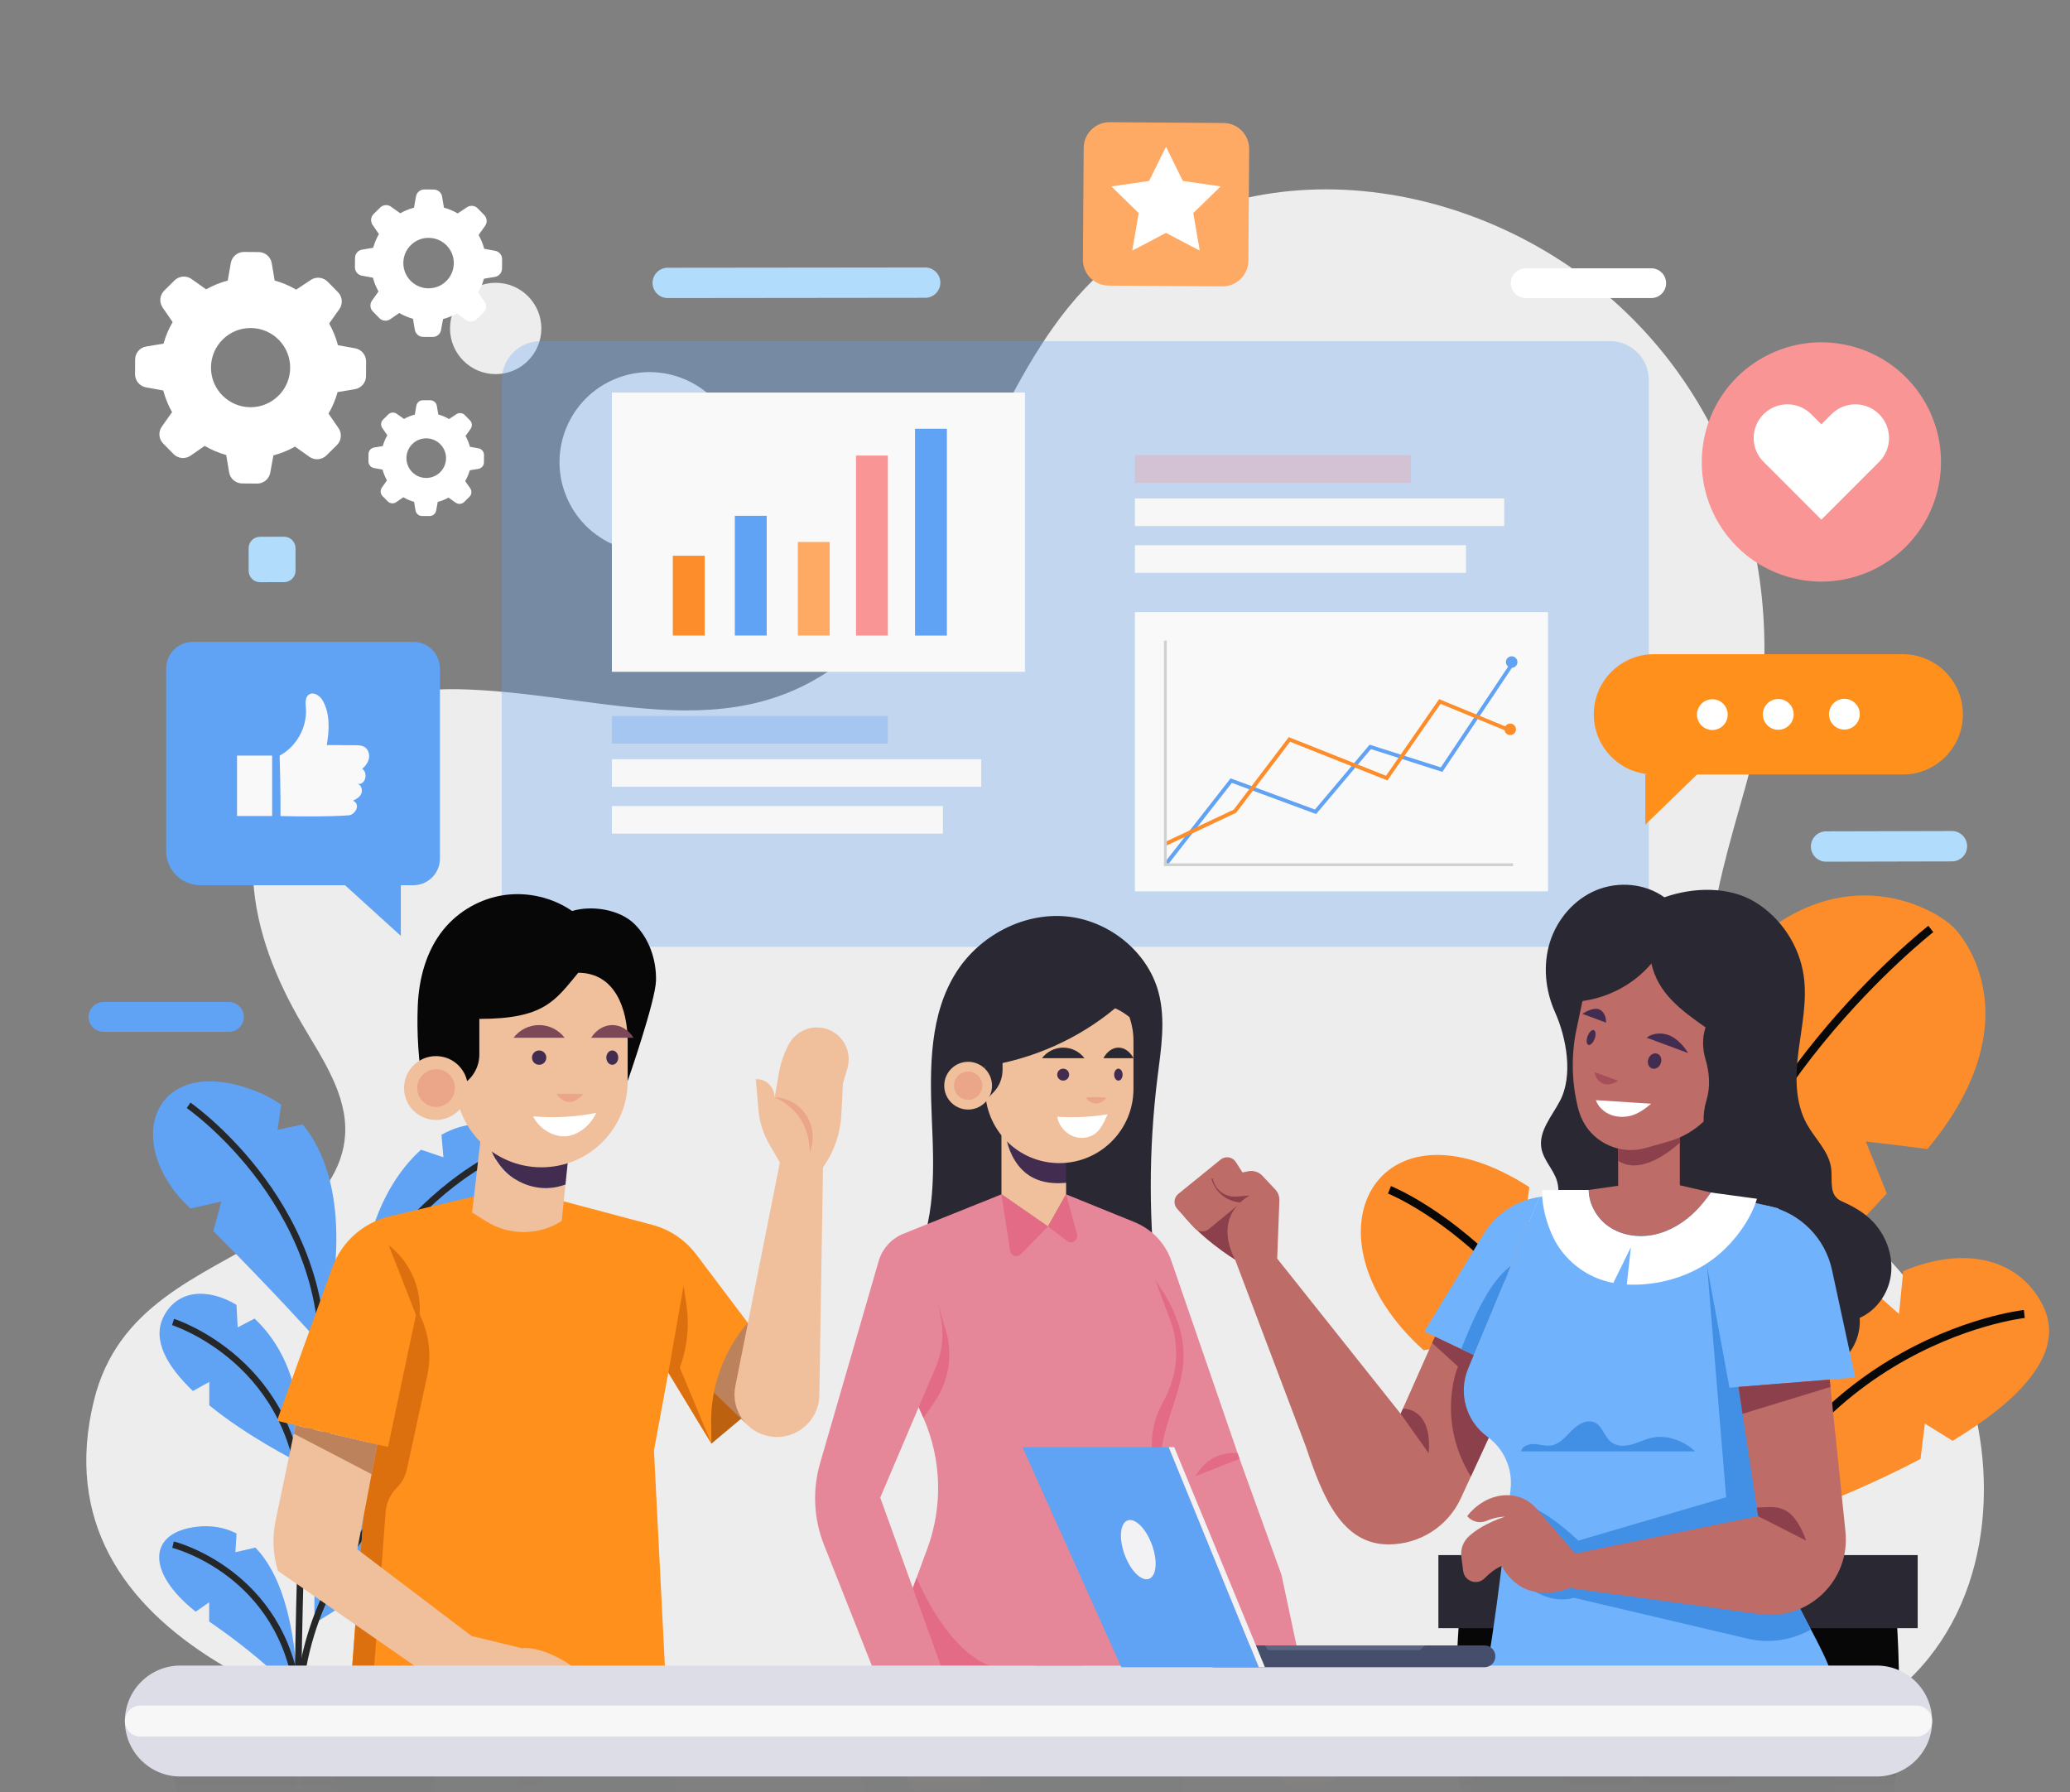 <svg width="67" height="58" viewBox="0 0 67 58" fill="none" xmlns="http://www.w3.org/2000/svg">
<rect x="0" y="0" width="67" height="58" fill="#808080" stroke="none"/>
<path d="M14.566 10.63C14.566 11.447 15.228 12.108 16.044 12.108C16.86 12.108 17.522 11.447 17.522 10.63C17.522 9.814 16.86 9.152 16.044 9.152C15.228 9.151 14.566 9.813 14.566 10.63Z" fill="#EDEDED"/>
<path d="M3.047 45.299C3.139 44.928 3.261 44.583 3.41 44.263C4.603 41.689 7.431 40.949 9.507 39.439C10.393 38.794 11.106 37.822 11.17 36.728C11.248 35.43 10.438 34.272 9.78 33.149C8.94 31.715 8.292 30.13 8.196 28.47C8.101 26.811 8.616 25.066 9.816 23.916C11.201 22.591 13.26 22.233 15.175 22.315C20.047 22.521 24.54 24.57 28.401 20.344C31.136 17.348 32.288 12.311 35.116 9.335C39.603 4.611 47.362 5.412 52.234 9.743C56.635 13.656 58.062 19.88 56.494 25.465C55.481 29.071 54.263 32.735 56.774 36.136C58.923 39.046 62.323 40.987 63.579 44.528C64.795 47.963 64.357 52.211 61.44 54.669C59.935 55.938 58.007 56.591 56.085 57.016C56.071 57.018 56.057 57.021 56.042 57.025H17.004C10.851 56.098 1.094 53.158 3.047 45.299Z" fill="#EDEDED"/>
<path d="M22.116 17.657C23.607 17.054 24.327 15.356 23.724 13.864C23.121 12.372 21.423 11.652 19.931 12.255C18.44 12.859 17.719 14.557 18.323 16.048C18.926 17.54 20.624 18.26 22.116 17.657Z" fill="#EDEDED"/>
<path d="M57.301 32.187C57.301 33.163 58.093 33.955 59.07 33.955C60.046 33.955 60.838 33.163 60.838 32.187C60.838 31.21 60.046 30.418 59.07 30.418C58.094 30.418 57.301 31.21 57.301 32.187Z" fill="#EDEDED"/>
<path opacity="0.3" d="M52.106 30.643H17.503C16.806 30.643 16.242 30.079 16.242 29.382V12.3C16.242 11.603 16.806 11.039 17.503 11.039H52.107C52.804 11.039 53.368 11.603 53.368 12.3V29.381C53.367 30.077 52.803 30.643 52.106 30.643Z" fill="#60A2F4"/>
<path d="M33.174 12.704H19.805V21.742H33.174V12.704Z" fill="#F9F9F9"/>
<path d="M22.808 17.985H21.777V20.568H22.808V17.985Z" fill="#FC8D2A"/>
<path d="M24.816 16.693H23.785V20.568H24.816V16.693Z" fill="#60A2F4"/>
<path d="M26.855 17.54H25.824V20.568H26.855V17.54Z" fill="#FFAA64"/>
<path d="M28.738 14.744H27.707V20.569H28.738V14.744Z" fill="#F99595"/>
<path d="M30.648 13.876H29.617V20.57H30.648V13.876Z" fill="#60A2F4"/>
<path d="M50.104 19.809H36.734V28.847H50.104V19.809Z" fill="#F9F9F9"/>
<path d="M37.719 27.987L39.851 25.263L42.58 26.272L44.352 24.172L46.661 24.908L48.975 21.444" stroke="#60A2F4" stroke-width="0.123" stroke-miterlimit="10"/>
<path d="M48.928 21.613C49.031 21.613 49.115 21.529 49.115 21.426C49.115 21.323 49.031 21.24 48.928 21.24C48.826 21.24 48.742 21.323 48.742 21.426C48.742 21.529 48.826 21.613 48.928 21.613Z" fill="#60A2F4"/>
<path d="M37.719 27.314L39.97 26.254L41.735 23.931L44.884 25.182L46.603 22.703L48.881 23.641" stroke="#FC8D2A" stroke-width="0.123" stroke-miterlimit="10"/>
<path d="M48.882 23.79C48.984 23.79 49.068 23.707 49.068 23.604C49.068 23.501 48.984 23.418 48.882 23.418C48.779 23.418 48.695 23.501 48.695 23.604C48.695 23.707 48.779 23.79 48.882 23.79Z" fill="#FC8D2A"/>
<path d="M37.719 20.734V27.986H48.975" stroke="#D1D1D1" stroke-width="0.092" stroke-miterlimit="10"/>
<path opacity="0.3" d="M28.737 23.172H19.805V24.066H28.737V23.172Z" fill="#60A2F4"/>
<path d="M31.759 24.57H19.805V25.463H31.759V24.57Z" fill="#F7F7F7"/>
<path d="M30.519 26.086H19.805V26.98H30.519V26.086Z" fill="#F7F7F7"/>
<path opacity="0.3" d="M45.667 14.731H36.734V15.625H45.667V14.731Z" fill="#F99595"/>
<path d="M48.688 16.13H36.734V17.024H48.688V16.13Z" fill="#F7F7F7"/>
<path d="M47.449 17.645H36.734V18.539H47.449V17.645Z" fill="#F7F7F7"/>
<path d="M63.18 27.878L59.105 27.887C58.834 27.887 58.615 27.669 58.613 27.396C58.613 27.126 58.832 26.906 59.104 26.905L63.179 26.895C63.449 26.895 63.669 27.114 63.67 27.386C63.67 27.657 63.451 27.876 63.18 27.878Z" fill="#B1DCFB"/>
<path d="M29.946 9.638L21.613 9.647C21.342 9.647 21.122 9.429 21.121 9.157C21.121 8.886 21.34 8.666 21.611 8.665L29.945 8.656C30.216 8.656 30.435 8.874 30.437 9.146C30.437 9.418 30.217 9.638 29.946 9.638Z" fill="#B1DCFB"/>
<path d="M9.195 18.84L8.418 18.842C8.213 18.842 8.048 18.677 8.048 18.472L8.047 17.742C8.047 17.538 8.212 17.372 8.417 17.372L9.194 17.37C9.399 17.37 9.564 17.535 9.565 17.74L9.566 18.471C9.565 18.674 9.4 18.84 9.195 18.84Z" fill="#B1DCFB"/>
<path d="M61.182 32.833L60.499 32.835C60.319 32.835 60.173 32.69 60.173 32.51L60.172 31.869C60.172 31.689 60.317 31.543 60.496 31.543L61.18 31.542C61.359 31.542 61.505 31.686 61.505 31.866L61.507 32.508C61.507 32.687 61.362 32.833 61.182 32.833Z" fill="white"/>
<path d="M53.445 9.647H49.385C49.118 9.647 48.902 9.432 48.902 9.165C48.902 8.898 49.118 8.683 49.385 8.683H53.445C53.712 8.683 53.927 8.898 53.927 9.165C53.927 9.43 53.712 9.647 53.445 9.647Z" fill="white"/>
<path d="M7.408 33.393H3.35C3.083 33.393 2.867 33.177 2.867 32.911C2.867 32.644 3.083 32.428 3.35 32.428H7.41C7.676 32.428 7.892 32.644 7.892 32.911C7.892 33.177 7.675 33.393 7.408 33.393Z" fill="#60A2F4"/>
<path d="M4.374 11.634L4.371 12.108C4.37 12.319 4.519 12.498 4.725 12.536L5.285 12.638C5.349 12.883 5.444 13.117 5.569 13.337L5.239 13.805C5.117 13.975 5.136 14.208 5.284 14.357L5.617 14.695C5.763 14.844 5.997 14.866 6.168 14.747L6.625 14.431C6.843 14.559 7.078 14.657 7.322 14.726L7.416 15.286C7.45 15.492 7.629 15.645 7.838 15.646L8.32 15.65C8.53 15.652 8.71 15.503 8.748 15.296L8.849 14.738C9.095 14.673 9.329 14.578 9.55 14.454L10.014 14.783C10.184 14.905 10.417 14.886 10.566 14.739L10.904 14.405C11.052 14.259 11.075 14.026 10.956 13.854L10.633 13.386C10.762 13.167 10.859 12.933 10.926 12.69L11.486 12.596C11.693 12.561 11.846 12.383 11.847 12.174L11.85 11.7C11.851 11.489 11.702 11.31 11.496 11.272L10.937 11.171C10.873 10.925 10.778 10.691 10.653 10.47L10.983 10.006C11.105 9.836 11.086 9.603 10.938 9.454L10.605 9.116C10.457 8.968 10.226 8.945 10.053 9.064L9.586 9.374C9.368 9.245 9.133 9.147 8.89 9.079L8.796 8.519C8.761 8.312 8.583 8.16 8.374 8.158L7.89 8.154C7.684 8.157 7.508 8.306 7.472 8.508L7.371 9.08C7.126 9.144 6.892 9.24 6.671 9.364L6.207 9.035C6.038 8.911 5.806 8.926 5.655 9.069L5.317 9.403C5.168 9.549 5.146 9.782 5.265 9.955L5.588 10.424C5.459 10.643 5.361 10.877 5.293 11.121L4.732 11.215C4.527 11.247 4.375 11.425 4.374 11.634ZM6.829 11.896C6.829 11.893 6.829 11.89 6.829 11.889C6.834 11.181 7.412 10.61 8.119 10.616C8.827 10.621 9.397 11.199 9.392 11.906C9.387 12.614 8.809 13.184 8.102 13.179C7.397 13.174 6.827 12.6 6.829 11.896Z" fill="white"/>
<path d="M11.927 14.695L11.926 14.932C11.925 15.037 11.999 15.128 12.103 15.147L12.383 15.198C12.415 15.32 12.463 15.438 12.525 15.547L12.36 15.78C12.3 15.866 12.309 15.982 12.383 16.057L12.549 16.225C12.623 16.3 12.739 16.311 12.825 16.251L13.054 16.093C13.163 16.157 13.28 16.207 13.402 16.24L13.449 16.52C13.467 16.623 13.555 16.7 13.661 16.7L13.902 16.701C14.007 16.702 14.098 16.627 14.117 16.524L14.168 16.245C14.29 16.213 14.408 16.165 14.517 16.104L14.749 16.268C14.835 16.329 14.95 16.319 15.025 16.245L15.194 16.079C15.269 16.006 15.28 15.889 15.22 15.803L15.057 15.569C15.122 15.46 15.171 15.342 15.205 15.22L15.485 15.174C15.588 15.156 15.664 15.068 15.664 14.962L15.666 14.725C15.667 14.62 15.592 14.529 15.489 14.51L15.21 14.459C15.178 14.337 15.131 14.219 15.068 14.11L15.233 13.878C15.293 13.792 15.284 13.677 15.21 13.602L15.044 13.433C14.97 13.358 14.854 13.347 14.768 13.407L14.535 13.562C14.426 13.497 14.308 13.448 14.186 13.414L14.139 13.134C14.122 13.031 14.034 12.954 13.928 12.954L13.685 12.953C13.582 12.954 13.494 13.028 13.476 13.13L13.427 13.417C13.305 13.449 13.187 13.496 13.077 13.559L12.845 13.394C12.761 13.332 12.644 13.339 12.569 13.411L12.4 13.578C12.325 13.651 12.314 13.768 12.375 13.854L12.537 14.088C12.473 14.197 12.423 14.315 12.389 14.437L12.109 14.483C12.005 14.502 11.928 14.591 11.927 14.695ZM13.155 14.826C13.155 14.825 13.155 14.824 13.155 14.822C13.157 14.469 13.447 14.183 13.8 14.186C14.154 14.189 14.44 14.478 14.437 14.832C14.434 15.186 14.145 15.471 13.791 15.468C13.439 15.466 13.155 15.179 13.155 14.826Z" fill="white"/>
<path d="M11.491 8.346L11.488 8.649C11.487 8.783 11.582 8.898 11.713 8.921L12.07 8.987C12.11 9.142 12.172 9.292 12.251 9.433L12.04 9.73C11.963 9.839 11.975 9.988 12.069 10.081L12.28 10.297C12.374 10.392 12.521 10.406 12.631 10.331L12.923 10.13C13.063 10.211 13.211 10.274 13.367 10.317L13.427 10.674C13.449 10.805 13.563 10.903 13.697 10.903L14.004 10.905C14.137 10.907 14.253 10.812 14.275 10.68L14.341 10.325C14.497 10.285 14.647 10.223 14.787 10.144L15.082 10.355C15.191 10.432 15.339 10.42 15.433 10.327L15.649 10.115C15.744 10.021 15.758 9.874 15.682 9.764L15.476 9.465C15.558 9.326 15.621 9.177 15.664 9.021L16.02 8.961C16.151 8.94 16.249 8.826 16.249 8.692L16.252 8.389C16.253 8.255 16.158 8.14 16.027 8.117L15.672 8.051C15.632 7.896 15.57 7.746 15.491 7.605L15.701 7.31C15.779 7.202 15.767 7.053 15.673 6.959L15.461 6.743C15.368 6.648 15.22 6.635 15.11 6.71L14.813 6.907C14.674 6.825 14.525 6.762 14.369 6.719L14.309 6.363C14.288 6.232 14.174 6.134 14.04 6.134L13.732 6.131C13.6 6.132 13.488 6.228 13.465 6.356L13.4 6.721C13.245 6.761 13.095 6.823 12.954 6.902L12.659 6.691C12.552 6.612 12.403 6.622 12.308 6.714L12.093 6.926C11.998 7.02 11.984 7.167 12.059 7.277L12.265 7.576C12.184 7.715 12.121 7.864 12.078 8.019L11.72 8.079C11.589 8.1 11.492 8.213 11.491 8.346ZM13.055 8.512C13.055 8.511 13.055 8.51 13.055 8.508C13.057 8.057 13.426 7.694 13.877 7.698C14.329 7.7 14.692 8.069 14.688 8.52C14.685 8.972 14.317 9.335 13.866 9.331C13.417 9.327 13.055 8.963 13.055 8.512Z" fill="white"/>
<path d="M61.586 25.066H53.533C52.458 25.066 51.586 24.195 51.586 23.119C51.586 22.044 52.457 21.172 53.533 21.172H61.586C62.661 21.172 63.533 22.043 63.533 23.119C63.533 24.195 62.661 25.066 61.586 25.066Z" fill="#FF901B"/>
<path d="M55.921 23.125C55.923 23.4 55.7 23.624 55.426 23.625C55.151 23.627 54.927 23.404 54.926 23.129C54.924 22.855 55.147 22.631 55.422 22.63C55.696 22.628 55.92 22.849 55.921 23.125Z" fill="white"/>
<path d="M58.056 23.118C58.057 23.393 57.834 23.617 57.558 23.618C57.284 23.619 57.06 23.397 57.059 23.121C57.057 22.846 57.28 22.623 57.556 22.621C57.832 22.621 58.054 22.842 58.056 23.118Z" fill="white"/>
<path d="M60.195 23.112C60.196 23.387 59.974 23.61 59.699 23.612C59.424 23.613 59.201 23.39 59.199 23.116C59.198 22.841 59.42 22.617 59.695 22.616C59.971 22.615 60.195 22.836 60.195 23.112Z" fill="white"/>
<path d="M53.254 25.065V26.688L55.293 24.713L53.254 25.065Z" fill="#FF901B"/>
<path d="M14.239 21.634V27.788C14.239 28.263 13.853 28.649 13.377 28.649H12.973V30.288L11.168 28.649H6.484C5.873 28.649 5.379 28.155 5.379 27.545V21.634C5.379 21.159 5.765 20.773 6.242 20.773H13.377C13.853 20.773 14.239 21.159 14.239 21.634Z" fill="#60A2F4"/>
<path d="M9.079 26.411C9.831 26.425 10.592 26.434 11.282 26.387C11.5 26.372 11.689 26.024 11.424 25.914C11.535 25.857 11.649 25.802 11.697 25.676C11.744 25.556 11.688 25.396 11.565 25.365C11.826 25.429 11.928 25.015 11.724 24.882C11.831 24.791 11.921 24.669 11.944 24.53C11.967 24.391 11.909 24.233 11.786 24.166C11.704 24.121 11.607 24.12 11.515 24.119C11.203 24.116 10.891 24.113 10.577 24.112C10.662 23.623 10.687 23.089 10.439 22.661C10.364 22.531 10.163 22.377 10.004 22.476C9.853 22.57 9.895 22.801 9.903 22.947C9.934 23.556 9.588 24.168 9.051 24.455C9.052 24.454 9.087 25.749 9.079 26.411Z" fill="#F9F9F9"/>
<path d="M8.808 24.454H7.672V26.409H8.808V24.454Z" fill="#F9F9F9"/>
<path d="M35.882 9.243L39.564 9.268C40.026 9.271 40.403 8.9 40.407 8.437L40.432 4.823C40.435 4.361 40.064 3.985 39.602 3.981L35.919 3.955C35.457 3.952 35.08 4.324 35.076 4.786L35.051 8.4C35.047 8.864 35.419 9.24 35.882 9.243Z" fill="#FFAA64"/>
<path d="M37.74 7.537L36.648 8.111L36.857 6.895L35.973 6.034L37.193 5.856L37.74 4.751L38.285 5.856L39.508 6.034L38.623 6.895L38.832 8.111L37.74 7.537Z" fill="white"/>
<path d="M62.711 15.88C63.224 13.804 61.958 11.705 59.882 11.192C57.806 10.679 55.708 11.946 55.195 14.021C54.682 16.097 55.948 18.195 58.024 18.709C60.099 19.222 62.198 17.955 62.711 15.88Z" fill="#F99595"/>
<path d="M60.823 13.405C60.397 12.979 59.706 12.979 59.28 13.405L58.952 13.733L58.624 13.405C58.197 12.979 57.507 12.979 57.081 13.405C56.655 13.831 56.655 14.521 57.081 14.947L57.41 15.275L58.952 16.818L60.494 15.275L60.823 14.947C61.249 14.521 61.249 13.831 60.823 13.405Z" fill="white"/>
<mask id="mask0_200_22335" style="mask-type:luminance" maskUnits="userSpaceOnUse" x="0" y="0" width="67" height="58">
<path d="M67 0H0V57.026H67V0Z" fill="white"/>
</mask>
<g mask="url(#mask0_200_22335)">
<path d="M9.64 54.898C9.64 54.898 8.744 53.834 6.77 52.477V51.856L6.334 52.16C4.714 50.876 4.791 49.591 6.373 49.41C6.825 49.359 7.262 49.424 7.657 49.629L7.619 50.234L8.267 50.086C9.04 50.88 9.573 52.408 9.64 54.898Z" fill="#60A2F4"/>
<path d="M15.763 48.291C15.58 48.551 15.297 48.843 14.957 49.154L14.013 48.871L14.162 49.82C12.459 51.16 10.189 52.528 10.189 52.528C10.087 50.219 10.544 47.459 12.53 46.249L13.226 46.583L13.01 45.998C13.153 45.935 13.306 45.88 13.464 45.831C16.246 44.988 16.855 46.757 15.763 48.291Z" fill="#60A2F4"/>
<path d="M9.594 47.285C9.594 47.285 8.041 46.513 6.774 45.481V44.725L6.243 45.017C5.436 44.245 4.906 43.383 5.294 42.611C5.735 41.74 6.724 41.671 7.654 42.229L7.693 42.959L8.239 42.674C9.21 43.578 9.94 45.198 9.594 47.285Z" fill="#60A2F4"/>
<path d="M15.388 44.054L14.447 43.771V44.416C12.933 44.961 11.074 45.493 11.074 45.493C11.411 43.733 12.227 42.155 13.9 41.647L14.274 42.004L14.527 41.512C14.643 41.496 14.762 41.486 14.884 41.48C17.222 41.364 16.911 43.409 15.388 44.054Z" fill="#60A2F4"/>
<path d="M10.376 43.486C10.376 43.486 8.782 41.713 6.904 39.842L7.166 38.885L6.162 39.113C6.143 39.094 6.123 39.076 6.104 39.057C3.903 36.932 4.987 34.033 8.27 35.309C8.581 35.43 8.857 35.578 9.102 35.754L8.984 36.565L9.795 36.39C11.358 38.268 10.946 41.552 10.376 43.486Z" fill="#60A2F4"/>
<path d="M16.587 38.351C16.422 38.706 16.139 39.049 15.787 39.368L14.913 39.463L15.003 39.984C13.552 40.988 11.719 41.667 11.719 41.667C11.719 41.667 11.756 38.99 13.55 37.279C13.576 37.253 13.601 37.23 13.627 37.209L14.352 37.453L14.289 36.725C15.862 35.845 17.32 36.775 16.587 38.351Z" fill="#60A2F4"/>
<path d="M14.275 55.275H5.293L6.742 64.511V67.938C6.742 67.95 6.744 68.235 6.964 68.439C7.106 68.57 7.299 68.636 7.541 68.636C7.576 68.636 7.611 68.635 7.649 68.632C8.386 68.577 8.36 67.13 8.339 65.966C8.336 65.846 8.335 65.731 8.333 65.62H11.738C11.737 65.731 11.736 65.847 11.733 65.966C11.713 67.13 11.686 68.578 12.423 68.632C12.459 68.635 12.495 68.636 12.53 68.636C12.773 68.636 12.966 68.57 13.108 68.439C13.328 68.234 13.33 67.95 13.33 67.938V64.649L14.275 55.275ZM8.107 65.971C8.124 66.923 8.15 68.362 7.631 68.401C7.409 68.419 7.236 68.374 7.123 68.271C6.977 68.137 6.973 67.939 6.973 67.938V65.62H8.102C8.103 65.731 8.104 65.849 8.107 65.971ZM12.95 68.269C12.837 68.373 12.666 68.416 12.441 68.4C11.922 68.361 11.947 66.922 11.965 65.969C11.967 65.847 11.969 65.731 11.97 65.618H13.098V67.936C13.098 67.939 13.094 68.135 12.95 68.269Z" fill="#070707"/>
<path d="M14.738 54.55H4.77V55.998H14.738V54.55Z" fill="#252728"/>
<path d="M16.305 37.279C16.305 37.279 10.104 39.829 9.786 48.87C9.467 57.911 9.786 59.302 9.786 59.302" stroke="#252728" stroke-width="0.213" stroke-miterlimit="10"/>
<path d="M5.602 49.99C5.602 49.99 9.162 50.878 9.642 54.897" stroke="#252728" stroke-width="0.213" stroke-miterlimit="10"/>
<path d="M15.762 46.164C15.762 46.164 9.702 49.256 9.641 55.669" stroke="#252728" stroke-width="0.213" stroke-miterlimit="10"/>
<path d="M5.602 42.784C5.602 42.784 9.701 44.08 9.784 48.869" stroke="#252728" stroke-width="0.213" stroke-miterlimit="10"/>
<path d="M6.105 35.772C6.105 35.772 11.025 39.187 10.377 44.878" stroke="#252728" stroke-width="0.213" stroke-miterlimit="10"/>
<path d="M16.304 42.379C16.304 42.379 10.103 42.997 9.785 49.642" stroke="#252728" stroke-width="0.213" stroke-miterlimit="10"/>
</g>
<mask id="mask1_200_22335" style="mask-type:luminance" maskUnits="userSpaceOnUse" x="0" y="0" width="67" height="58">
<path d="M67 0H0V57.026H67V0Z" fill="white"/>
</mask>
<g mask="url(#mask1_200_22335)">
<path d="M56.324 49.646C56.324 49.646 59.414 48.67 62.161 47.216L62.303 46.073L63.2 46.63C65.32 45.35 66.914 43.791 66.112 42.228C65.294 40.641 63.464 40.349 61.602 41.138L61.466 42.526L60.541 41.704C58.415 43.076 56.502 45.835 56.324 49.646Z" fill="#FC8D2A"/>
<path d="M65.521 42.525C65.521 42.525 57.457 43.4 55.258 52.764" stroke="#080808" stroke-width="0.26" stroke-miterlimit="10"/>
<path d="M54.639 45.849C54.639 45.849 57.497 42.444 61.072 38.626L60.391 36.943C60.391 36.943 61.486 37.068 62.386 37.187C65.502 33.433 63.948 30.799 63.278 30.061C62.684 29.409 59.622 27.672 56.489 30.744L56.679 32.402H55.133C54.966 32.646 54.801 32.905 54.64 33.182C50.968 39.428 54.639 45.849 54.639 45.849Z" fill="#FC8D2A"/>
<path d="M62.495 30.064C62.495 30.064 55.448 35.574 54.881 42.526C54.313 49.478 54.297 54.397 54.297 54.397" stroke="#080808" stroke-width="0.26" stroke-miterlimit="10"/>
<path d="M46.079 43.699L47.126 43.52L46.842 44.346C50.713 47.55 51.175 47.22 52.732 49.224C52.732 49.224 54.494 42.802 50.513 39.195L49.347 39.592L49.5 38.419C44.554 35.237 41.989 40.027 46.079 43.699Z" fill="#FC8D2A"/>
<path d="M44.973 38.506C44.973 38.506 52.635 41.557 53.273 53.191" stroke="#080808" stroke-width="0.26" stroke-miterlimit="10"/>
<path d="M47.514 59.788H47.506V67.487C47.506 68.08 47.851 68.627 48.385 68.88C48.659 69.01 48.918 69.076 49.159 69.076C49.39 69.076 49.601 69.013 49.789 68.891C50.348 68.516 50.663 67.594 50.726 66.136C51.668 66.842 52.846 67.263 54.316 67.26C55.581 67.258 56.628 66.931 57.491 66.374C57.577 67.697 57.885 68.54 58.416 68.891C58.601 69.013 58.813 69.076 59.046 69.076C59.284 69.076 59.543 69.01 59.818 68.88C60.354 68.628 60.701 68.08 60.701 67.487V61.323C61.932 56.859 61.313 51.51 61.313 51.51H47.315C47.315 51.51 46.785 55.721 47.514 59.788ZM57.763 66.184C59.015 65.27 59.858 63.843 60.417 62.234V67.487C60.417 67.969 60.133 68.418 59.696 68.624C59.244 68.84 58.865 68.848 58.571 68.655C58.226 68.426 57.84 67.799 57.763 66.184ZM47.788 61.076C48.276 62.988 49.096 64.76 50.447 65.912C50.404 67.731 49.998 68.413 49.632 68.656C49.337 68.85 48.96 68.841 48.505 68.626C48.069 68.418 47.787 67.971 47.787 67.488V61.076H47.788Z" fill="#070707"/>
<path d="M46.557 52.693H62.07V50.328H46.557V52.693Z" fill="#2A2832"/>
</g>
<mask id="mask2_200_22335" style="mask-type:luminance" maskUnits="userSpaceOnUse" x="0" y="0" width="67" height="58">
<path d="M67 0H0V57.026H67V0Z" fill="white"/>
</mask>
<g mask="url(#mask2_200_22335)">
<path d="M23.025 46.722L24.462 45.518L24.202 42.81H23.025L22.684 45.628L23.025 46.722Z" fill="#BC610F"/>
<path d="M24.125 46.049L22.793 44.766L23.669 42.797L24.203 42.81L24.125 46.049Z" fill="#BC825B"/>
<path d="M24.203 42.809L22.534 40.596C22.18 40.127 21.679 39.79 21.111 39.64L17.897 38.787L15.873 38.596L12.619 39.364C11.755 39.567 11.053 40.193 10.752 41.028L8.965 45.982L11.946 46.693L11.4 53.944H21.522L21.167 46.94L21.632 44.423L23.027 46.722L23.017 46.086C22.997 44.884 23.419 43.719 24.203 42.809Z" fill="#FF901B"/>
<path d="M21.633 44.422L22.126 41.611L22.218 42.233C22.319 42.915 22.245 43.611 22.003 44.259L23.029 46.722L21.633 44.422Z" fill="#DD700E"/>
<path d="M11.945 46.694L12.56 46.824L13.463 42.556L12.582 40.3C13.216 40.791 13.587 41.549 13.587 42.351V42.554C13.888 43.162 13.973 43.855 13.829 44.518L13.171 47.545C13.122 47.776 13.006 47.987 12.839 48.153C12.633 48.36 12.507 48.632 12.482 48.923L12.111 53.945H11.398L11.945 46.694Z" fill="#DD700E"/>
<path d="M11.401 53.946L11.349 54.172C10.972 55.821 10.797 57.51 10.828 59.201L10.95 66.039L10.109 79.382H13.493L16.189 66.914L16.764 79.382H20.26L21.278 66.094L21.785 59.134C21.896 57.607 21.838 56.072 21.615 54.557L21.525 53.946H11.401Z" fill="#454F6B"/>
<path d="M16.188 66.913L16.833 57.282L19.539 56.654L17.254 57.776L17.446 64.163L16.679 66.804L17.199 69.184L16.679 70.279L17.117 71.427L16.761 79.38L16.188 66.913Z" fill="#422C4F"/>
<path d="M17.671 53.946L17.827 55.429C17.851 55.656 17.833 55.885 17.776 56.106L17.512 57.126L18.014 56.862C18.267 56.729 18.459 56.501 18.546 56.228L18.664 55.858C18.699 55.747 18.708 55.63 18.691 55.515L18.451 53.946H17.671Z" fill="#566484"/>
<path d="M16.326 37.882C16.084 37.628 15.916 37.311 15.8 36.98C15.778 36.918 15.76 36.856 15.741 36.794L15.568 36.764L15.281 39.24L15.733 39.524C16.482 39.995 17.436 39.991 18.181 39.515L18.302 38.337C18.11 38.408 17.908 38.448 17.704 38.454C17.193 38.463 16.681 38.251 16.326 37.882Z" fill="#F0BF9C"/>
<path d="M15.742 36.793C15.761 36.856 15.78 36.918 15.801 36.98C15.918 37.311 16.085 37.628 16.328 37.881C16.681 38.25 17.193 38.463 17.705 38.452C17.909 38.448 18.111 38.407 18.303 38.336L18.416 37.242L15.742 36.793Z" fill="#422C4F"/>
<path d="M17.526 37.778C15.985 37.778 14.734 36.529 14.734 34.986V33.178C14.734 31.637 15.983 30.386 17.526 30.386C19.067 30.386 20.317 31.635 20.317 33.178V34.986C20.317 36.529 19.067 37.778 17.526 37.778Z" fill="#F0BF9C"/>
<path d="M18.518 29.483C17.883 29.046 17.081 28.859 16.319 28.968C15.556 29.078 14.839 29.486 14.354 30.083C13.798 30.768 13.558 31.666 13.522 32.548C13.486 33.429 13.544 34.341 13.695 35.21H14.723C15.194 35.06 15.515 34.623 15.515 34.127V32.975C17.607 32.975 17.963 32.392 18.716 31.482C19.91 31.482 20.316 32.661 20.316 33.715V34.986C20.316 34.986 21.216 32.406 21.233 31.734C21.249 31.063 21.014 30.374 20.534 29.902C20.055 29.432 19.161 29.29 18.518 29.483Z" fill="#070707"/>
<path d="M15.144 35.212C15.144 35.783 14.682 36.245 14.111 36.245C13.54 36.245 13.078 35.783 13.078 35.212C13.078 34.642 13.54 34.179 14.111 34.179C14.682 34.179 15.144 34.642 15.144 35.212Z" fill="#F0BF9C"/>
<path d="M14.723 35.212C14.723 35.549 14.45 35.822 14.114 35.822C13.777 35.822 13.504 35.549 13.504 35.212C13.504 34.876 13.777 34.603 14.114 34.603C14.45 34.601 14.723 34.875 14.723 35.212Z" fill="#EBA588"/>
<path d="M26.638 37.776L26.52 45.154C26.507 45.988 25.761 46.616 24.938 46.49C24.165 46.371 23.647 45.632 23.8 44.865L25.243 37.624L24.907 37.046C24.705 36.699 24.583 36.312 24.548 35.913L24.463 34.925C24.764 34.913 25.024 35.131 25.064 35.429L25.076 35.514L25.209 34.737C25.265 34.406 25.375 34.087 25.534 33.793C25.755 33.381 26.226 33.171 26.68 33.279C27.253 33.416 27.594 34.006 27.428 34.571L27.282 35.07L27.232 36.073C27.201 36.684 26.996 37.277 26.638 37.776Z" fill="#F0BF9C"/>
<path d="M25.074 35.513C25.697 35.777 26.125 36.359 26.192 37.032L26.217 37.294L26.268 37.082C26.454 36.3 25.878 35.543 25.074 35.513Z" fill="#EBA588"/>
<path d="M9.566 46.129L12.209 46.752L11.565 50.141L15.264 52.947L16.895 53.342C17.587 53.258 18.823 54.003 18.745 54.243H17.859H13.896L8.997 50.838C8.833 50.31 8.808 49.748 8.921 49.207L9.566 46.129Z" fill="#F0BF9C"/>
<path d="M9.568 46.129L12.212 46.752L12.03 47.71L9.512 46.4L9.568 46.129Z" fill="#BC825B"/>
<path d="M17.448 33.175C17.11 33.175 16.811 33.337 16.621 33.586H18.275C18.084 33.337 17.786 33.175 17.448 33.175Z" fill="#7C4756"/>
<path d="M17.682 34.228C17.682 34.357 17.579 34.46 17.451 34.46C17.322 34.46 17.219 34.357 17.219 34.228C17.219 34.099 17.322 33.996 17.451 33.996C17.578 33.996 17.682 34.101 17.682 34.228Z" fill="#422C4F"/>
<path d="M19.82 33.175C20.1 33.175 20.349 33.337 20.506 33.586H19.133C19.292 33.337 19.54 33.175 19.82 33.175Z" fill="#7C4756"/>
<path d="M19.625 34.228C19.625 34.357 19.711 34.46 19.818 34.46C19.924 34.46 20.011 34.357 20.011 34.228C20.011 34.099 19.925 33.996 19.818 33.996C19.711 33.996 19.625 34.101 19.625 34.228Z" fill="#422C4F"/>
<path d="M18.876 35.399H18.016C18.091 35.544 18.259 35.653 18.423 35.665C18.585 35.675 18.782 35.533 18.876 35.399Z" fill="#EBA588"/>
<path d="M19.296 36.016C18.625 36.15 17.936 36.188 17.254 36.129C17.443 36.507 17.861 36.787 18.283 36.775C18.706 36.763 19.13 36.406 19.296 36.016Z" fill="white"/>
<path d="M50.33 32.753C50.013 32.047 49.937 31.227 50.167 30.489C50.399 29.751 50.947 29.108 51.661 28.812C52.376 28.514 53.244 28.587 53.871 29.04C54.801 28.711 55.955 28.678 56.798 29.188C57.642 29.698 58.238 30.598 58.38 31.574C58.497 32.379 58.319 33.194 58.214 34C58.109 34.807 58.089 35.673 58.485 36.384C58.745 36.852 59.179 37.243 59.263 37.772C59.33 38.192 59.164 38.681 59.614 38.879C60.063 39.078 60.464 39.313 60.768 39.71C61.118 40.166 61.289 40.765 61.193 41.331C61.096 41.898 60.72 42.418 60.193 42.651C60.229 43.157 60.022 43.674 59.645 44.011C59.274 44.345 58.687 44.502 58.213 44.641C57.666 44.802 56.996 44.635 56.539 44.314C56.016 43.947 55.647 43.336 55.035 43.153C54.341 42.945 53.633 43.366 52.92 43.494C52.033 43.654 51.073 43.319 50.478 42.642C49.883 41.965 49.674 40.971 49.945 40.112C50.143 39.484 50.583 38.858 50.397 38.225C50.285 37.849 49.961 37.553 49.891 37.165C49.792 36.612 50.23 36.127 50.492 35.628C50.922 34.812 50.706 33.594 50.33 32.753Z" fill="#2A2832"/>
<path d="M48.262 54.525L46.626 63.008C46.307 64.665 46.161 66.348 46.192 68.034C46.24 70.601 46.194 75.008 45.578 79.827H50.244C51.124 73.403 50.55 66.318 50.55 66.318L53.102 59.101L54.334 66.933C54.289 73.182 53.853 79.827 53.853 79.827H58.49C58.799 72.787 58.074 66.669 58.074 66.669C59.085 59.849 59.503 59.072 59.503 55.305C55.686 52.066 48.262 54.525 48.262 54.525Z" fill="#454F6B"/>
<path d="M59.504 55.719C59.505 55.585 59.505 55.448 59.505 55.306C55.686 52.066 48.263 54.525 48.263 54.525L48.047 55.645C51.668 57.124 55.862 57.143 59.504 55.719Z" fill="#422C4F"/>
<path d="M52.843 57.461L53.102 59.101L50.711 65.861V62.933C50.711 62.569 50.843 62.218 51.082 61.943C51.36 61.626 51.491 61.206 51.444 60.787L51.397 60.363C51.33 59.759 51.633 59.173 52.165 58.879L52.54 58.671L51.612 58.214C50.808 57.819 50.092 57.267 49.504 56.591L52.843 57.461Z" fill="#422C4F"/>
<path d="M52.844 57.461L57.128 57.011L56.679 57.33C55.636 58.068 54.272 58.174 53.129 57.603L52.844 57.461Z" fill="#422C4F"/>
<path d="M38.16 39.136C38.748 40.017 39.978 40.769 39.978 40.769L40.946 38.677L40.025 38.047L38.16 39.136Z" fill="#8C404C"/>
<path d="M40.002 37.609L40.447 38.307C40.538 38.449 40.508 38.637 40.378 38.745L39.127 39.777C38.989 39.891 38.787 39.876 38.666 39.743L38.102 39.122C37.974 38.98 37.99 38.757 38.14 38.637L39.509 37.527C39.665 37.402 39.895 37.44 40.002 37.609Z" fill="#BD6C67"/>
<path d="M39.211 38.145C39.211 38.145 39.356 38.827 40.144 38.922C40.931 39.016 40.607 38.145 40.607 38.145H39.211Z" fill="#8C404C"/>
<path d="M39.967 40.74L42.266 46.814C42.81 48.454 43.436 49.982 44.94 49.982C45.954 49.982 46.862 49.401 47.282 48.491C48.028 46.873 49.114 44.519 49.114 44.519L46.447 43.254L45.334 45.754L41.339 40.732L41.41 38.855C41.415 38.721 41.366 38.591 41.275 38.493L40.863 38.055C40.743 37.926 40.564 37.871 40.393 37.907L39.254 38.148C39.325 38.505 39.653 38.753 40.015 38.725L40.445 38.691C39.194 39.44 39.967 40.74 39.967 40.74Z" fill="#BD6C67"/>
<path d="M46.448 43.255L49.114 44.52L47.608 47.783C46.544 46.076 47.095 44.425 47.194 44.227L46.355 43.466L46.448 43.255Z" fill="#8C404C"/>
<path d="M45.336 45.756L46.242 47.032C46.369 45.537 45.41 45.59 45.41 45.59L45.336 45.756Z" fill="#8C404C"/>
<path d="M49.835 38.738C49.084 38.845 48.421 39.283 48.026 39.93L46.102 43.09L47.706 43.851L49.835 38.738Z" fill="#70B3FC"/>
<path d="M47.293 43.657C47.919 42.106 48.333 41.411 48.909 40.959L47.704 43.853L47.293 43.657Z" fill="#4190E5"/>
<path d="M52.068 39.692C52.492 39.988 53.047 40.066 53.554 39.957C54.06 39.847 54.517 39.562 54.884 39.197C55.069 39.014 55.233 38.81 55.38 38.593L54.371 38.359V36.296L52.375 36.725V38.375L51.422 38.511C51.427 38.974 51.684 39.425 52.068 39.692Z" fill="#BD6C67"/>
<path d="M52.375 37.567C52.994 37.979 53.833 37.466 54.372 36.981V36.296L52.375 36.725V37.567Z" fill="#8C404C"/>
<path d="M57.455 49.201C57.455 46.693 58.907 41.215 57.554 39.103L55.378 38.595C55.23 38.811 55.067 39.014 54.882 39.199C54.515 39.564 54.058 39.849 53.551 39.959C53.045 40.069 52.49 39.99 52.065 39.694C51.683 39.427 51.425 38.975 51.419 38.513L49.831 38.74L47.521 44.289C47.192 45.079 47.449 45.993 48.142 46.496C48.678 46.886 48.966 47.53 48.894 48.189C48.69 50.076 48.242 53.933 47.85 55.307C53.922 57.32 59.5 55.307 59.5 55.307C59.501 53.391 57.455 51.708 57.455 49.201Z" fill="#70B3FC"/>
<path d="M54.865 46.972H49.238C49.265 46.794 49.481 46.728 49.662 46.735C49.843 46.743 50.021 46.807 50.199 46.782C50.478 46.742 50.673 46.497 50.872 46.297C51.07 46.097 51.366 45.918 51.621 46.04C51.87 46.159 51.928 46.497 52.145 46.668C52.323 46.809 52.575 46.81 52.793 46.754C53.013 46.698 53.217 46.592 53.437 46.537C53.918 46.415 54.51 46.625 54.865 46.972Z" fill="#4190E5"/>
<path d="M58.086 40.957H55.252L55.87 48.456L51.085 49.86C51.085 49.86 49.753 48.541 48.85 48.593C48.793 49.107 48.724 49.72 48.645 50.367C49.687 52.17 50.941 51.71 50.941 51.71L56.55 53.029C57.293 53.204 58.017 53.075 58.614 52.736C58.061 51.688 57.454 50.566 57.454 49.201C57.454 47.254 58.327 43.521 58.086 40.957Z" fill="#4190E5"/>
<path d="M57.267 39.036C58.285 39.273 59.075 40.075 59.296 41.098L60.049 44.581L55.978 44.91L55.25 40.959C55.091 40.09 55.636 39.247 56.495 39.04C56.75 38.977 57.014 38.975 57.267 39.036Z" fill="#70B3FC"/>
<path d="M56.268 44.886L56.905 49.068L50.986 50.278L49.741 48.833C49.538 48.597 49.256 48.436 48.947 48.4C48.033 48.292 47.489 49.068 47.489 49.068C47.643 49.248 47.896 49.314 48.114 49.22C48.428 49.084 48.711 49.084 48.711 49.084C48.12 49.284 47.761 49.523 47.548 49.716C47.36 49.886 47.266 50.135 47.3 50.386L47.359 50.844C47.403 51.181 47.817 51.321 48.055 51.077C48.373 50.751 48.609 50.68 48.609 50.68C49.338 52.038 50.806 51.395 50.806 51.395L56.966 52.242C58.537 52.457 59.896 51.144 59.732 49.567L59.223 44.648L56.268 44.886Z" fill="#BD6C67"/>
<path d="M56.905 49.069L58.462 49.861C58 48.59 57.442 48.776 56.863 48.79L56.905 49.069Z" fill="#8C404C"/>
<path d="M56.27 44.886L59.223 44.648L59.247 44.886L56.401 45.756L56.27 44.886Z" fill="#8C404C"/>
<path d="M55.203 34.283C55.102 33.944 55.094 33.575 55.204 33.25C54.823 32.982 54.44 32.711 54.117 32.377C53.793 32.044 53.548 31.636 53.451 31.182C52.896 31.839 52.09 32.275 51.239 32.393C51.231 32.401 51.223 32.408 51.215 32.416L51.027 33.307C50.858 34.113 50.866 34.946 51.051 35.749L51.067 35.818C51.14 36.133 51.284 36.434 51.507 36.668C51.972 37.157 52.648 37.327 53.262 37.153L54.006 36.943C54.436 36.821 54.823 36.597 55.141 36.298C55.134 36.066 55.166 35.828 55.235 35.605C55.366 35.175 55.331 34.716 55.203 34.283Z" fill="#BD6C67"/>
<path d="M54.639 34.08L53.301 33.584C53.496 33.42 53.819 33.414 54.053 33.517C54.287 33.62 54.508 33.861 54.639 34.08Z" fill="#422C4F"/>
<path d="M53.754 34.414C53.706 34.545 53.576 34.619 53.466 34.577C53.356 34.536 53.305 34.396 53.355 34.265C53.403 34.134 53.533 34.06 53.643 34.102C53.753 34.142 53.804 34.281 53.754 34.414Z" fill="#422C4F"/>
<path d="M51.219 32.812L51.983 33.095C51.992 32.862 51.871 32.692 51.731 32.656C51.589 32.621 51.381 32.703 51.219 32.812Z" fill="#422C4F"/>
<path d="M51.386 33.534C51.337 33.666 51.348 33.792 51.411 33.815C51.474 33.837 51.565 33.75 51.613 33.619C51.662 33.487 51.651 33.362 51.588 33.339C51.525 33.315 51.434 33.403 51.386 33.534Z" fill="#422C4F"/>
<path d="M52.369 34.976L51.617 34.698C51.629 34.856 51.736 35.008 51.883 35.069C52.027 35.13 52.247 35.078 52.369 34.976Z" fill="#A64F5A"/>
<path d="M53.443 35.72C52.846 35.681 52.249 35.644 51.652 35.605C51.729 35.823 51.919 35.995 52.135 36.079C52.35 36.163 52.593 36.163 52.816 36.1C53.038 36.037 53.267 35.87 53.443 35.72Z" fill="white"/>
<path d="M55.378 38.594C55.23 38.81 55.067 39.013 54.882 39.198C54.515 39.563 54.058 39.848 53.551 39.958C53.045 40.068 52.49 39.989 52.065 39.693C51.683 39.426 51.425 38.974 51.419 38.512H49.916C49.89 39.092 50.132 39.882 50.456 40.364C50.798 40.871 51.313 41.258 51.898 41.44C52.004 41.474 52.111 41.499 52.218 41.52C52.408 41.135 52.597 40.75 52.788 40.364C52.742 40.763 52.699 41.168 52.655 41.571C52.848 41.582 53.041 41.578 53.234 41.562C54.015 41.496 54.785 41.232 55.418 40.769C56.044 40.312 56.648 39.54 56.868 38.796L55.378 38.594Z" fill="white"/>
<path d="M37.472 41.96C37.175 39.61 37.172 37.224 37.464 34.873C37.58 33.951 37.738 33.001 37.495 32.103C37.135 30.771 35.854 29.768 34.479 29.655C33.104 29.543 31.714 30.282 30.967 31.441C30.081 32.815 30.092 34.564 30.16 36.197C30.23 37.831 30.307 39.56 29.523 40.994C30.361 42.226 31.712 43.235 33.19 43.424C34.665 43.613 36.352 42.943 37.472 41.96Z" fill="#2A2832"/>
<path d="M36.684 39.539C37.263 39.758 37.715 40.225 37.916 40.812L40.122 47.215L41.48 50.974L42.241 54.555L41.237 54.899C40.47 55.489 38.862 50.923 38.352 50.1L36.819 46.381L36.684 39.539Z" fill="#E68799"/>
<path d="M37.718 46.311C37.931 45.519 38.291 44.752 38.308 43.934C38.325 43.191 38.054 42.465 37.663 41.834C37.386 41.389 37.053 40.984 36.703 40.594L36.817 46.379L37.587 47.608C37.545 47.181 37.606 46.726 37.718 46.311Z" fill="#E36B85"/>
<path d="M40.121 47.214L38.691 47.776L38.8 47.616C39.079 47.203 39.564 46.978 40.058 47.031L40.121 47.214Z" fill="#E36B85"/>
<path d="M43.942 55.72L42.23 54.366C41.968 54.159 41.624 54.09 41.304 54.179C40.745 54.336 40.422 54.918 40.586 55.475L40.974 56.799C41.089 57.193 41.336 57.538 41.671 57.775C41.971 57.988 42.364 58.021 42.696 57.864L43.093 57.677C43.35 57.556 43.407 57.216 43.205 57.016L42.797 56.613L42.756 55.57L43.248 55.828C43.48 55.948 43.761 55.904 43.942 55.72Z" fill="#F0BF9C"/>
<path d="M42.758 55.57C42.257 55.634 41.748 55.53 41.312 55.271L41.238 55.227L41.28 55.281C41.632 55.733 42.262 55.857 42.758 55.57Z" fill="#EBA588"/>
<path d="M33.484 53.904L34.437 64.252L34.028 77.293L34.314 77.366C35.173 77.585 36.076 77.56 36.922 77.293L38.194 64.252L38.351 53.904H33.484Z" fill="#454F6B"/>
<path d="M28.618 53.903C28.039 55.304 27.819 56.826 27.981 58.333L28.618 64.252L25.418 76.526C26.235 77.028 27.176 77.293 28.136 77.293H28.201L32.083 65.465L35.043 53.905H28.618V53.903Z" fill="#454F6B"/>
<path d="M32.413 38.653L29.196 39.946V44.303L29.89 45.89C30.477 47.231 30.521 48.747 30.015 50.119L28.617 53.902H38.352L37.8 50.316L37.315 47.168C37.225 46.589 37.322 45.996 37.591 45.476L37.725 45.216C38.126 44.439 38.179 43.53 37.873 42.711L36.685 39.537L34.507 38.653L33.92 39.694L32.413 38.653Z" fill="#E68799"/>
<path d="M30.357 42.192L30.614 43.056C30.85 43.845 30.713 44.699 30.246 45.377L29.889 45.891L29.195 44.305L30.357 42.192Z" fill="#E36B85"/>
<path d="M29.312 52.036L29.964 53.904H32.059C32.059 53.904 30.837 53.671 29.666 51.069L29.312 52.036Z" fill="#E36B85"/>
<path d="M33.371 38.08C33.64 38.237 33.959 38.296 34.27 38.292C34.349 38.29 34.427 38.286 34.505 38.278V36.287H32.5C32.511 36.499 32.533 36.708 32.583 36.914C32.696 37.382 32.954 37.837 33.371 38.08Z" fill="#422C4F"/>
<path d="M34.271 38.292C33.959 38.296 33.642 38.237 33.372 38.08C32.955 37.837 32.697 37.383 32.586 36.914C32.536 36.708 32.513 36.499 32.502 36.287H32.414V38.653L33.92 39.695L34.507 38.653V38.28C34.428 38.286 34.349 38.29 34.271 38.292Z" fill="#F0BF9C"/>
<path d="M32.414 38.653L32.693 40.479C32.718 40.645 32.922 40.711 33.04 40.592L33.92 39.695L32.414 38.653Z" fill="#E36B85"/>
<path d="M34.509 38.653L33.922 39.694L34.541 40.163C34.696 40.281 34.912 40.135 34.861 39.946L34.509 38.653Z" fill="#E36B85"/>
<path d="M36.093 32.631C34.898 33.626 33.424 34.278 31.887 34.507V35.242C31.887 36.567 32.961 37.642 34.287 37.642C35.612 37.642 36.687 36.567 36.687 35.242V33.685C36.687 33.417 36.641 33.159 36.559 32.918C36.417 32.803 36.262 32.705 36.093 32.631Z" fill="#F0BF9C"/>
<path d="M34.414 33.905C34.134 33.905 33.885 34.039 33.727 34.246H35.1C34.943 34.039 34.694 33.905 34.414 33.905Z" fill="#2A2832"/>
<path d="M34.605 34.779C34.605 34.885 34.519 34.972 34.412 34.972C34.306 34.972 34.219 34.887 34.219 34.779C34.219 34.673 34.304 34.586 34.412 34.586C34.518 34.586 34.605 34.672 34.605 34.779Z" fill="#422C4F"/>
<path d="M36.201 33.905C36.4 33.905 36.577 34.039 36.688 34.246H35.715C35.826 34.039 36.003 33.905 36.201 33.905Z" fill="#2A2832"/>
<path d="M36.062 34.779C36.062 34.885 36.124 34.972 36.199 34.972C36.274 34.972 36.336 34.886 36.336 34.779C36.336 34.673 36.274 34.586 36.199 34.586C36.124 34.586 36.062 34.672 36.062 34.779Z" fill="#422C4F"/>
<path d="M35.801 35.53C35.587 35.502 35.368 35.499 35.152 35.522C35.213 35.626 35.347 35.713 35.467 35.717C35.588 35.721 35.734 35.63 35.801 35.53Z" fill="#EBA588"/>
<path d="M35.851 36.063C35.313 36.15 34.767 36.177 34.223 36.141C34.248 36.385 34.44 36.622 34.657 36.738C34.873 36.855 35.147 36.855 35.364 36.741C35.614 36.61 35.731 36.319 35.851 36.063Z" fill="white"/>
<path d="M31.887 34.508V35.623L32.141 35.368C32.338 35.171 32.45 34.903 32.45 34.624V34.189L31.887 34.508Z" fill="#2A2832"/>
<path d="M32.109 35.136C32.109 35.562 31.763 35.909 31.336 35.909C30.908 35.909 30.562 35.563 30.562 35.136C30.562 34.71 30.908 34.363 31.336 34.363C31.762 34.364 32.109 34.71 32.109 35.136Z" fill="#F0BF9C"/>
<path d="M31.793 35.136C31.793 35.387 31.588 35.593 31.336 35.593C31.084 35.593 30.879 35.387 30.879 35.136C30.879 34.884 31.084 34.679 31.336 34.679C31.588 34.68 31.793 34.884 31.793 35.136Z" fill="#EBA588"/>
<path d="M30.844 55.349L31.767 56.082L32.311 57.044C31.961 57.095 31.617 56.921 31.452 56.608L30.844 55.349Z" fill="#F0BF9C"/>
<path d="M29.172 55.282L29.295 57.197C29.309 57.408 29.377 57.614 29.494 57.79L29.913 58.429C30.117 58.74 30.505 58.874 30.858 58.755L31.194 58.641C31.534 58.526 31.759 58.202 31.749 57.844L31.726 57.051C31.719 56.83 31.652 56.614 31.533 56.426L30.506 54.822L29.172 55.282Z" fill="#F0BF9C"/>
<path d="M30.113 55.886C30.394 55.768 30.646 55.581 30.844 55.349L30.508 54.822L29.172 55.282L29.22 56.032C29.523 56.052 29.831 56.004 30.113 55.886Z" fill="#422C4F"/>
<path d="M29.195 39.947C28.827 40.112 28.551 40.428 28.439 40.816L26.544 47.353C26.292 48.223 26.336 49.153 26.67 49.995L28.886 55.589H29.109C29.74 55.589 30.35 55.362 30.827 54.951L28.491 48.467L30.288 44.242C30.49 43.766 30.553 43.243 30.47 42.733C30.304 41.705 29.863 40.743 29.195 39.947Z" fill="#E68799"/>
</g>
<path d="M60.742 57.494H5.839C4.847 57.494 4.043 56.69 4.043 55.698C4.043 54.707 4.847 53.903 5.839 53.903H60.742C61.734 53.903 62.538 54.707 62.538 55.698C62.537 56.691 61.734 57.494 60.742 57.494Z" fill="#DDDDE8"/>
<path d="M62.034 56.201H4.544C4.267 56.201 4.043 55.976 4.043 55.7C4.043 55.422 4.268 55.199 4.544 55.199H62.034C62.312 55.199 62.535 55.424 62.535 55.7C62.535 55.976 62.312 56.201 62.034 56.201Z" fill="#F7F7F7"/>
<path d="M48.047 53.958H39.291C39.096 53.958 38.938 53.8 38.938 53.605C38.938 53.409 39.096 53.251 39.291 53.251H48.047C48.242 53.251 48.401 53.409 48.401 53.605C48.401 53.8 48.242 53.958 48.047 53.958Z" fill="#454F6B"/>
<path d="M33.094 46.835L36.295 53.958H40.742L37.829 46.835H33.094Z" fill="#60A2F4"/>
<path d="M37.286 49.995C37.477 50.518 37.432 51.011 37.187 51.098C36.942 51.185 36.59 50.831 36.399 50.309C36.209 49.786 36.253 49.293 36.499 49.206C36.744 49.119 37.096 49.472 37.286 49.995Z" fill="#F2F2F4"/>
<path d="M37.828 46.835H38.006L40.942 53.958H40.741L37.828 46.835Z" fill="#F2F2F4"/>
<path d="M40.945 53.252L41.048 53.406H45.952L46.126 53.252H40.945Z" fill="#5B6782"/>
</svg>
